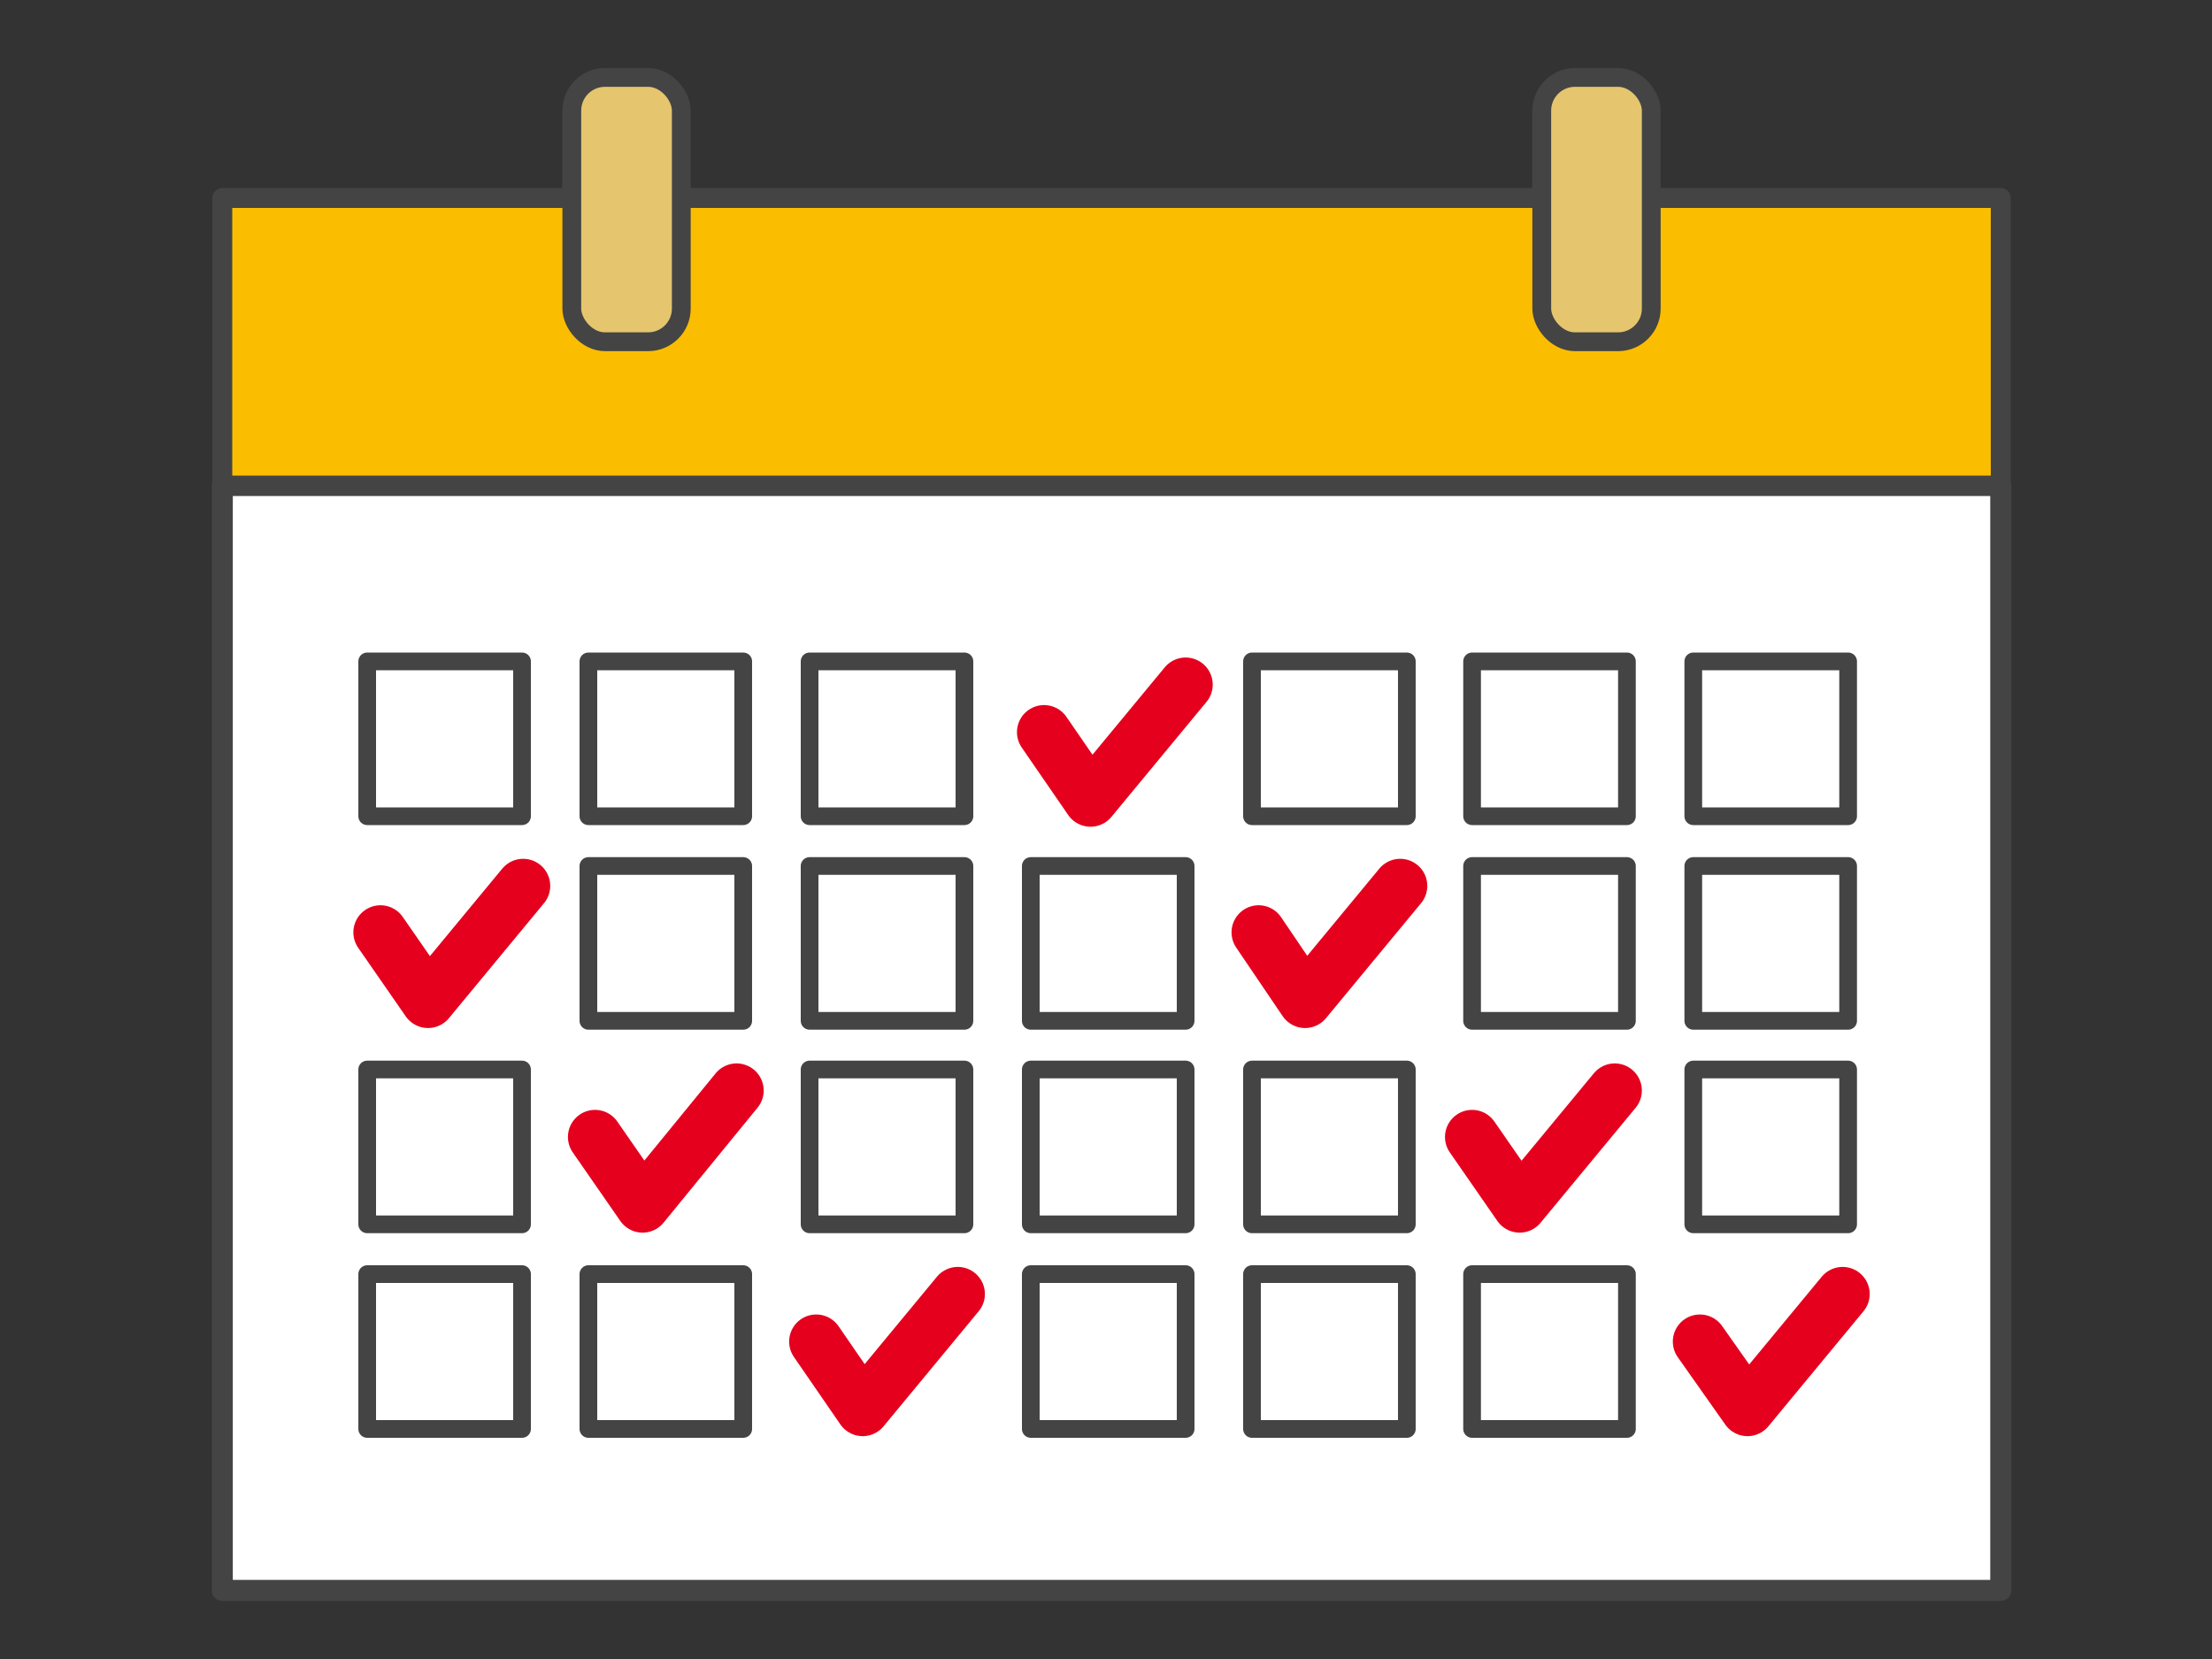 <?xml version="1.0" encoding="UTF-8"?>
<svg id="_レイヤー_1" data-name="レイヤー_1" xmlns="http://www.w3.org/2000/svg" version="1.1" viewBox="0 0 200 150">
  <rect x="0" y="0" width="200" height="150" fill="#333333" stroke="none"/>
  <!-- Generator: Adobe Illustrator 29.1.0, SVG Export Plug-In . SVG Version: 2.1.0 Build 142)  -->
  <defs>
    <style>
      .st0 {
        fill: #fff;
        stroke-width: 1.9px;
      }

      .st0, .st1, .st2, .st3, .st4 {
        stroke-linecap: round;
        stroke-linejoin: round;
      }

      .st0, .st1, .st3, .st4 {
        stroke: #444;
      }

      .st1 {
        fill: #fabd00;
        stroke-width: 1.8px;
      }

      .st2 {
        stroke: #e5001e;
        stroke-width: 4.9px;
      }

      .st2, .st4 {
        fill: none;
      }

      .st3 {
        fill: #e5c66e;
        stroke-width: 1.7px;
      }

      .st4 {
        stroke-width: 1.6px;
      }
    </style>
  </defs>
  <rect class="st0" x="20.1" y="43.9" width="160.8" height="99.9"/>
  <rect class="st1" x="20.1" y="17.9" width="160.8" height="26"/>
  <g>
    <rect class="st3" x="51.7" y="7" width="9.9" height="23.9" rx="3" ry="3"/>
    <rect class="st3" x="139.4" y="7" width="9.9" height="23.9" rx="3" ry="3"/>
  </g>
  <g>
    <rect class="st4" x="33.2" y="59.8" width="14" height="14"/>
    <rect class="st4" x="53.2" y="59.8" width="14" height="14"/>
    <rect class="st4" x="73.2" y="59.8" width="14" height="14"/>
    <rect class="st4" x="113.2" y="59.8" width="14" height="14"/>
    <rect class="st4" x="133.1" y="59.8" width="14" height="14"/>
    <rect class="st4" x="153.1" y="59.8" width="14" height="14"/>
    <rect class="st4" x="53.2" y="78.3" width="14" height="14"/>
    <rect class="st4" x="73.2" y="78.3" width="14" height="14"/>
    <rect class="st4" x="93.2" y="78.3" width="14" height="14"/>
    <rect class="st4" x="133.1" y="78.3" width="14" height="14"/>
    <rect class="st4" x="153.1" y="78.3" width="14" height="14"/>
    <rect class="st4" x="33.2" y="96.7" width="14" height="14"/>
    <rect class="st4" x="73.2" y="96.7" width="14" height="14"/>
    <rect class="st4" x="93.2" y="96.7" width="14" height="14"/>
    <rect class="st4" x="113.2" y="96.7" width="14" height="14"/>
    <rect class="st4" x="153.1" y="96.7" width="14" height="14"/>
    <rect class="st4" x="33.2" y="115.2" width="14" height="14"/>
    <rect class="st4" x="53.2" y="115.2" width="14" height="14"/>
    <rect class="st4" x="93.2" y="115.2" width="14" height="14"/>
    <rect class="st4" x="113.2" y="115.2" width="14" height="14"/>
    <rect class="st4" x="133.1" y="115.2" width="14" height="14"/>
    <polyline class="st2" points="94.4 66.2 98.6 72.3 107.2 61.9"/>
    <polyline class="st2" points="34.4 84.3 38.7 90.5 47.3 80.1"/>
    <polyline class="st2" points="53.8 102.8 58.1 109 66.6 98.6"/>
    <polyline class="st2" points="73.8 121.3 78 127.4 86.6 117"/>
    <polyline class="st2" points="153.7 121.3 158 127.4 166.6 117"/>
    <polyline class="st2" points="133.1 102.8 137.4 109 146 98.6"/>
    <polyline class="st2" points="113.8 84.3 118 90.5 126.6 80.1"/>
  </g>
</svg>